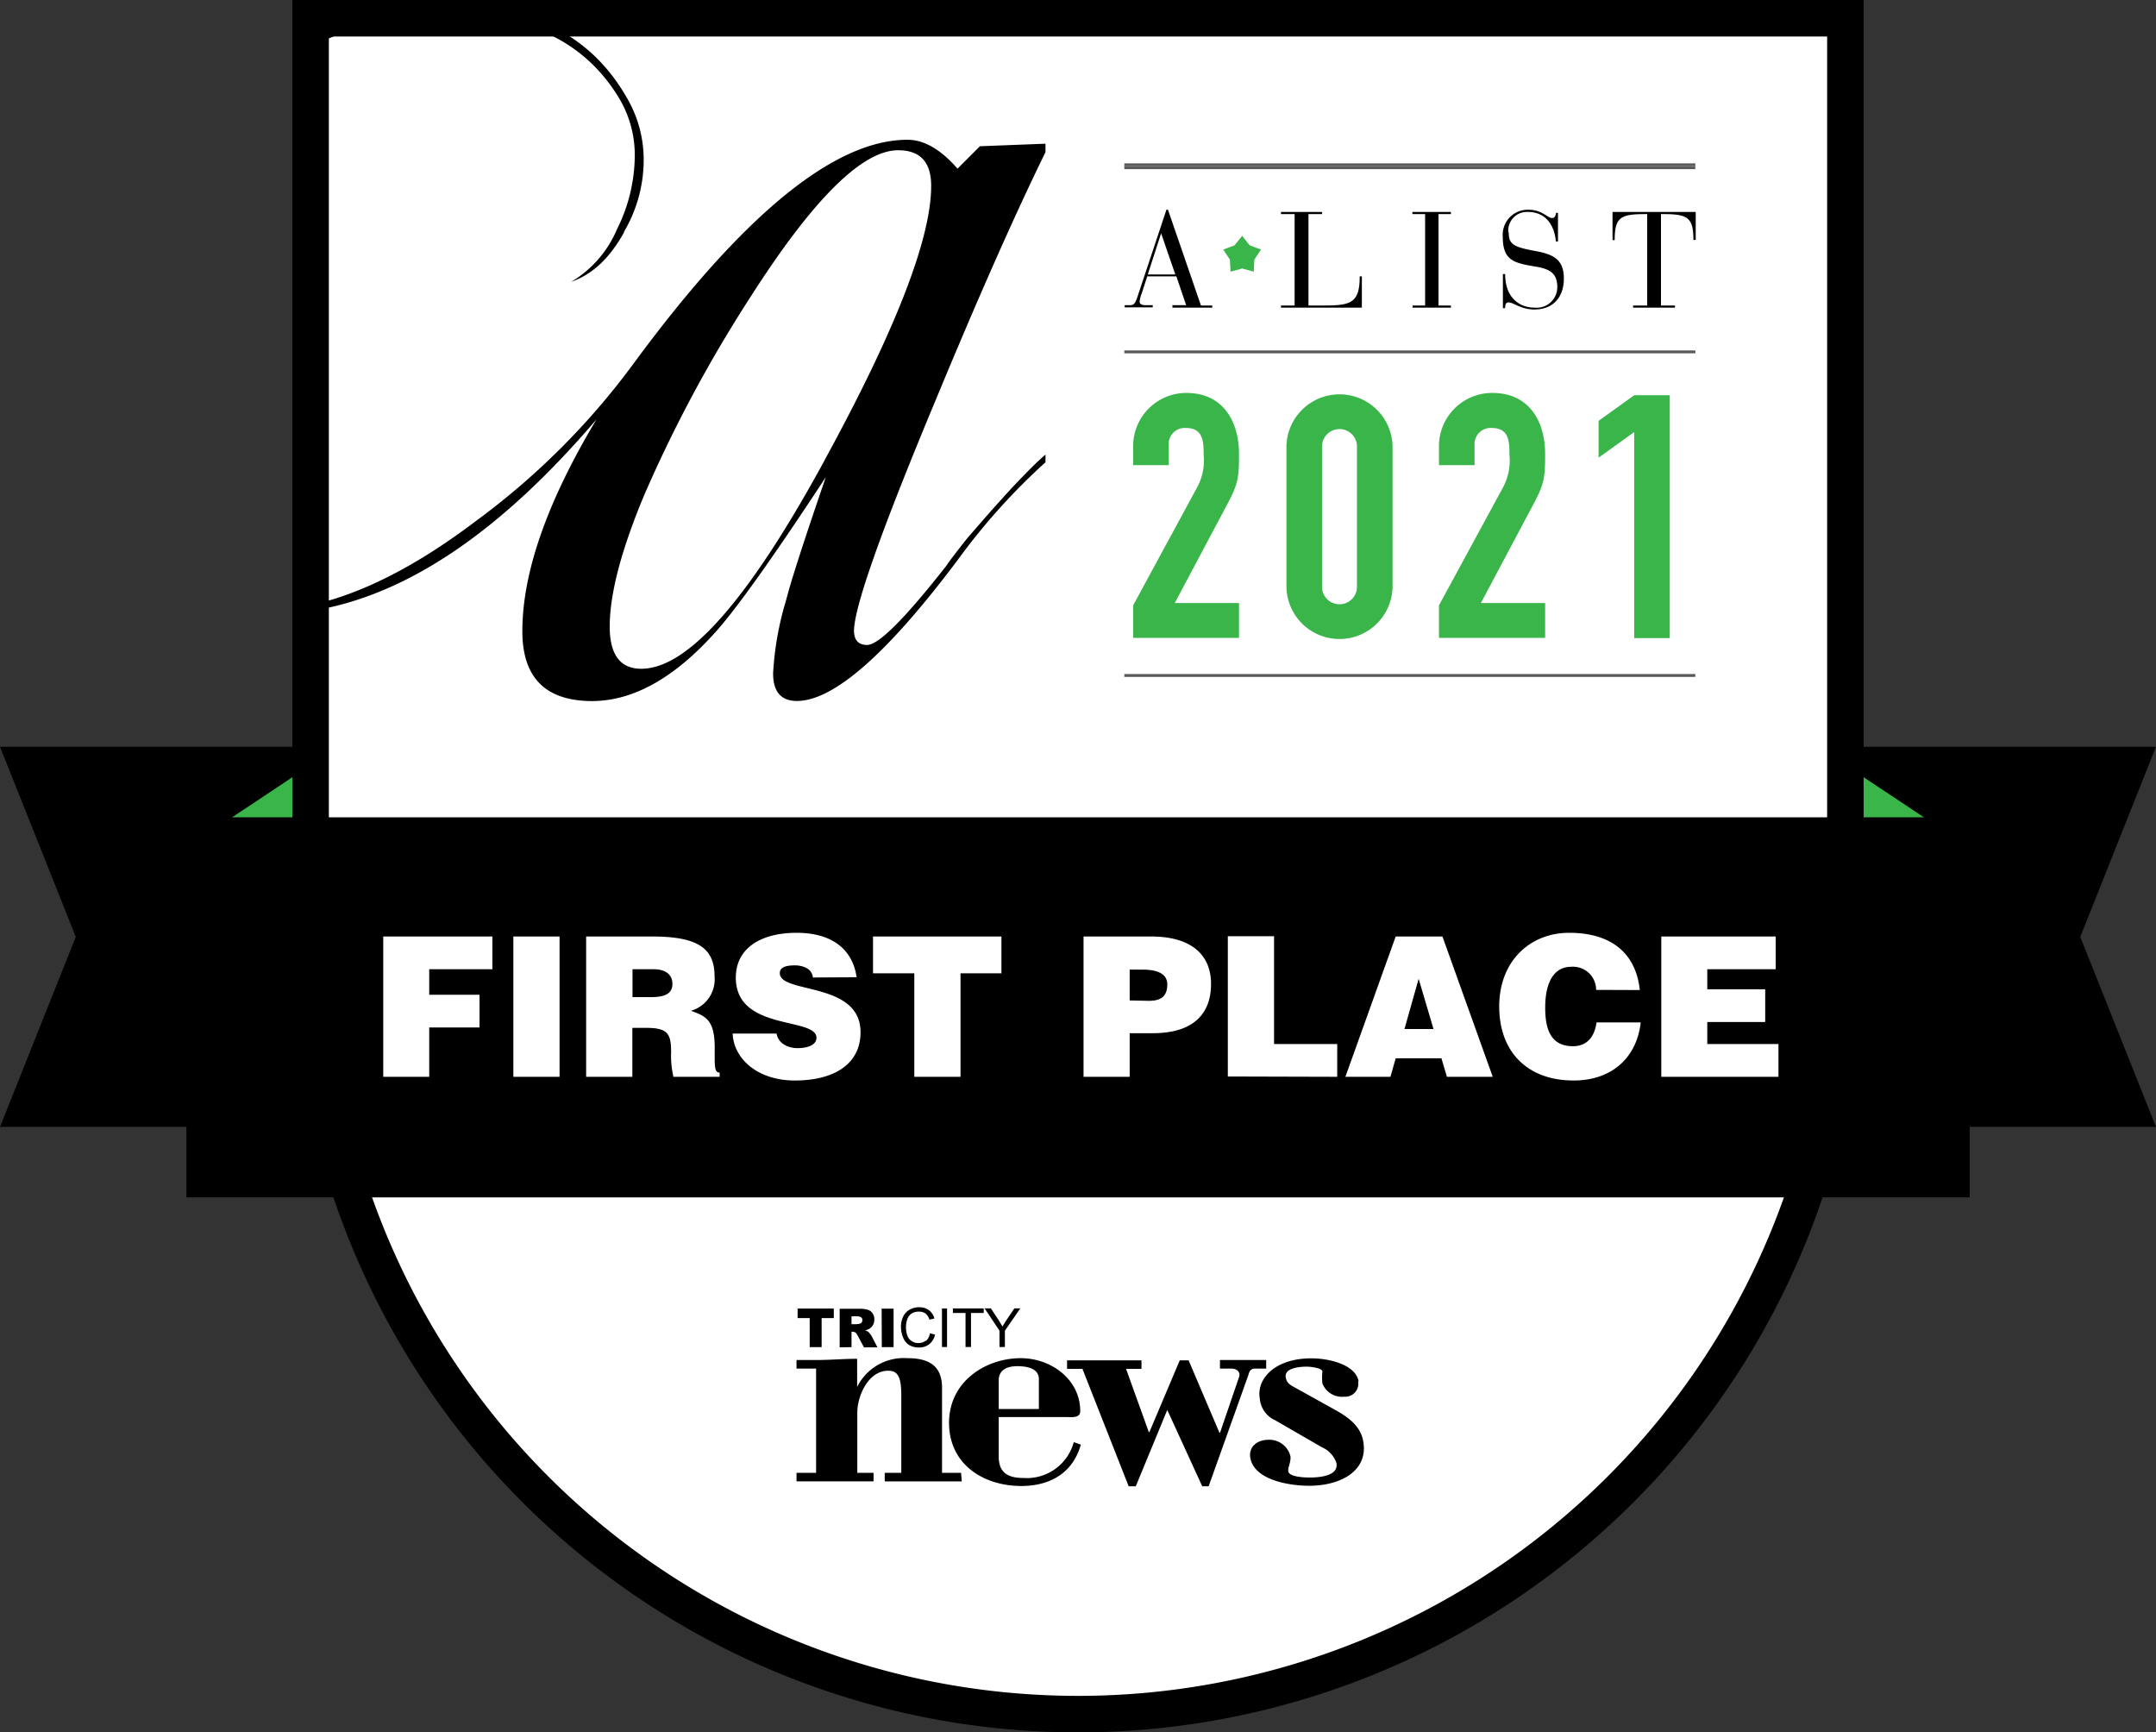<svg xmlns="http://www.w3.org/2000/svg" viewBox="0 0 279.88 224.85"><rect x="0" y="0" width="279.88" height="224.85" fill="#333333" stroke="none"/><defs><style>.a,.c{stroke:#000;stroke-width:4.74px;}.b{fill:#39b54a;}.c,.d{fill:#fff;}.e{fill:none;stroke:#58595b;stroke-width:0.37px;}</style></defs><polygon class="a" points="276.38 99.3 267.5 121.6 276.38 143.89 239.56 143.89 239.56 99.3 276.38 99.3"/><polygon class="a" points="3.5 99.3 12.39 121.6 3.5 143.89 40.32 143.89 40.32 99.3 3.5 99.3"/><polygon class="b" points="40.32 99.3 26.57 108.45 40.32 108.45 40.32 99.3"/><polygon class="b" points="239.56 99.3 253.32 108.45 239.56 108.45 239.56 99.3"/><path class="c" d="M239.56,122.86V2.37H40.32V122.86a99.62,99.62,0,0,0,199.24,0Z"/><rect class="a" x="26.57" y="108.45" width="226.75" height="44.59"/><path class="d" d="M230.87,139.76v-4.25h-9.24v-2.86h7.52V128.4h-7.52v-2.6h8.88v-4.25H215.66v18.21Zm-18-11.26c-.49-4.68-3.6-7.43-9.16-7.43-5.09,0-9.09,3.67-9.09,9.56s3.65,9.61,9.67,9.61c4.81,0,8.17-2.83,8.7-7.54h-5.74c-.23,1.75-1.14,3.09-3.06,3.09-3,0-3.6-2.4-3.6-5,0-3.51,1.27-5.31,3.37-5.31a3,3,0,0,1,3.24,3ZM180.5,139.76l.68-2.4h5.94l.71,2.4h5.95l-6.53-18.21h-6.07l-6.53,18.21Zm5.59-6.2h-3.77l1.84-6.52Zm-12.5,6.2v-4.25h-8.2v-14h-6v18.21Zm-26.94,0V134.1h3c5.23,0,7.56-2.48,7.56-6.4,0-3.75-2.53-6.15-7.77-6.15h-8.78v18.21Zm0-9.91v-4h1.69c1.27,0,3.19.23,3.19,1.92s-1,2.13-2.41,2.13Zm-33.32-3.52h5.36v13.43h6V126.33H130v-4.78H113.33Zm-2.13.51c-.43-3.19-2.73-5.77-7.79-5.77-4.56,0-7.89,1.94-7.89,5.82,0,7,10.47,5.06,10.47,7.81,0,.86-1,1.34-2.48,1.34a3.35,3.35,0,0,1-1.7-.45,2.07,2.07,0,0,1-1-1.44H95.11c.13,3.29,3.26,6.09,8.07,6.09,5,0,8.53-2.05,8.53-6.27,0-6.63-10.48-4.93-10.48-7.67,0-.65.58-1,1.9-1a3.27,3.27,0,0,1,1.54.33,1.57,1.57,0,0,1,.86,1.24Zm-27.27,6.57c2.78,0,3.19.79,3.19,3.17a12,12,0,0,0,.3,3.18h6v-.55c-.71,0-.64-.81-.64-3.19,0-3.67-1.16-4.12-3.08-4.83a4.24,4.24,0,0,0,3.06-4.46c0-3.54-2-5.18-8.07-5.18h-8.6v18.21h6v-6.35Zm-1.82-7.61h2.78c1.39,0,2.4.61,2.4,1.9s-1,1.72-2.83,1.72H82.11Zm-9.47-4.25h-6v18.21h6ZM55.72,139.76v-6.4h6.53v-4.25H55.72V125.8h8.2v-4.25H49.75v18.21Z"/><path d="M81,30.09a18.38,18.38,0,0,0,2.56-9.25,15.88,15.88,0,0,0-2.22-8.21Q74.54.81,58.8.82A40.55,40.55,0,0,0,40.32,5.21v.86a39.85,39.85,0,0,1,18-4.19Q74,1.88,80.52,13a14.37,14.37,0,0,1,1.88,7.36,21.5,21.5,0,0,1-2.31,9.4,14.46,14.46,0,0,1-5.94,6.82c2.85-1,5.06-3.17,6.89-6.48m26,29.65Q92.32,86.8,83.25,86.8c-2.73,0-4.1-1.82-4.1-5.48q0-6.33,4.45-17A177.68,177.68,0,0,1,97.45,38.5q12.15-19,19.15-19,4.28,0,4.28,4.62,0,10.29-13.85,35.63m3.83,22.17q0-4.62,10.65-30.1,8.2-19.8,14.21-32.07v-1.1l-8.51.33-2.91,2.91c-2.17-2.49-4.33-3.75-6.5-3.75q-14.19,0-35.57,29.07A95.5,95.5,0,0,1,61.88,67.55c-7.9,6-15.08,9.59-21.56,11v.75q18.3-2.79,37.12-24.88-9.63,16.07-9.63,27.51c0,5.93,2.91,8.94,8.73,9.06q8.22.17,16.44-9.06,4.11-4.61,14.22-20-4.28,12.48-5.13,15.89a40.38,40.38,0,0,0-1.71,9.57q0,3.58,3.08,3.59,7.19,0,21-18.46A82.61,82.61,0,0,1,135.72,60V59c-1,.86-1.94,1.8-2.93,2.83q-2.06,2.05-7.2,8c-1.37,1.72-2.28,2.91-2.74,3.6q-8.05,10.27-10.28,10.28c-1.14,0-1.71-.63-1.71-1.88"/><path d="M130.45,174.83v-2.12l2-2.89h-.77l-1,1.48c-.21.32-.4.62-.55.88-.15-.28-.32-.57-.5-.85l-1-1.51h-.81l1.93,2.89v2.12Zm-4.4,0v-4.42h1.65v-.59h-4v.59h1.64v4.42Zm-3.11-5h-.66v5h.66ZM120.17,174a1.45,1.45,0,0,1-.94.32,1.58,1.58,0,0,1-.85-.24,1.37,1.37,0,0,1-.58-.71,3,3,0,0,1-.19-1.12,3.12,3.12,0,0,1,.16-1,1.49,1.49,0,0,1,.54-.74,1.66,1.66,0,0,1,1-.27,1.38,1.38,0,0,1,.83.24,1.63,1.63,0,0,1,.51.8l.65-.15a2,2,0,0,0-.71-1.08,2.12,2.12,0,0,0-1.27-.38,2.49,2.49,0,0,0-1.21.3,2.06,2.06,0,0,0-.85.88,3,3,0,0,0-.3,1.37,3.52,3.52,0,0,0,.26,1.34,2.05,2.05,0,0,0,.78,1,2.33,2.33,0,0,0,1.31.33,2,2,0,0,0,1.32-.43,2.12,2.12,0,0,0,.75-1.24l-.66-.17a1.66,1.66,0,0,1-.52,1m-5.73.8H116v-5h-1.55Zm-3.93-4h.68a1,1,0,0,1,.58.13.48.48,0,0,1,.15.38.45.45,0,0,1-.1.29.41.41,0,0,1-.25.15,2,2,0,0,1-.41.07h-.65Zm0,4v-2h.14a.73.73,0,0,1,.38.11,1.3,1.3,0,0,1,.28.39l.82,1.53h1.75l-.75-1.45a1.67,1.67,0,0,0-.22-.31,1.43,1.43,0,0,0-.24-.27,1.63,1.63,0,0,0-.41-.18,1.93,1.93,0,0,0,.55-.2,1.33,1.33,0,0,0,.48-.49,1.37,1.37,0,0,0,.18-.72,1.34,1.34,0,0,0-.23-.81,1.15,1.15,0,0,0-.61-.45,3.46,3.46,0,0,0-1.1-.13H109v5Zm-7-3.77h1.57v3.77h1.55v-3.77h1.58v-1.24h-4.7Z"/><path d="M124.76,191.16h-2.47V180.1c0-3.1-2.07-3.82-4.5-3.82a6.74,6.74,0,0,0-6.52,3.74v-3.66c-1.79,0-3.54.16-5.33.16H103.4v1.11h2.54v13.53H103.4v1.11h10v-1.11h-2.11v-7.8c0-2.19,1.43-5.45,4-5.45,1.11,0,1.71.56,1.71,3.1v10.15h-2.15v1.11h10Zm10.1-8.28h-5.21v-3.73c0-1.08.71-1.83,2.42-1.83,1.91,0,2.79.63,2.79,1.67Zm5.37.28c0-4.13-3.78-6.88-7.72-6.88-4.53,0-9.31,3-9.31,8.39s4.46,8.2,9.39,8.2c3.7,0,6.68-1.67,7.72-5.37l-.92-.32a6.31,6.31,0,0,1-6.52,4.65c-2.07,0-3.22-.71-3.22-2.78v-5.13h8.71c.63,0,1.87.2,1.87-.76m22.67-5.53h1.47v-1.11h-6v1.11h1.51c.51,0,1.15.32,1,1l-2.5,7.32h-.08l-4-9.39h-1.15l-3.94,9.31h-.08l-2.95-8.2h2v-1.11h-9.66v1.11h2l6,15.24h.92l4.09-9.91h0l4.54,9.91h.83L162,178.63c.12-.28.16-1,.88-1"/><path d="M176.37,179.3c-.4-2.26-4-3-6.12-3-4.86,0-7.15,2.75-6.71,5.21a3.38,3.38,0,0,0,2,2.83l6.06,3.5a3.41,3.41,0,0,1,1.89,2.06c.29,1.63-2.06,1.87-3.49,1.87-.71,0-2.64-.08-2.76-.79-.09-.48.39-1.28.27-2a2.82,2.82,0,0,0-2.8-2.11c-1.62,0-2.64,1-2.4,2.35.5,2.86,5,3.62,7.65,3.62,4.15,0,7.72-2,7-5.81-.32-1.83-1.77-3-3.57-4l-5.29-2.94c-.68-.36-1.06-.6-1.19-1.31-.21-1.2,1.67-1.4,2.76-1.4.39,0,2,.16,2,.64a6.55,6.55,0,0,0,0,1.55,2.74,2.74,0,0,0,2.83,1.71,1.69,1.69,0,0,0,1.8-2"/><line class="e" x1="145.95" y1="21.77" x2="220.08" y2="21.77"/><line class="e" x1="145.95" y1="87.67" x2="220.08" y2="87.67"/><line class="e" x1="145.95" y1="45.67" x2="220.08" y2="45.67"/><line class="e" x1="145.95" y1="21.39" x2="220.08" y2="21.39"/><path d="M166.29,39.93h10.5V35.87h-.28c0,3.34-1.06,3.78-4.45,3.78h-2.2V27.79h1.76v-.28h-5.33v.28h1.77V39.65h-1.77Zm17.06,0h5v-.28h-1.61V27.79h1.61v-.28h-5v.28H185V39.65h-1.61Zm12.45-9.81a2.42,2.42,0,0,1,2.55-2.61c2.37,0,3.46,1.81,3.62,3.83h.28V27.63H202c-.05.23-.1.67-.51.67-.6,0-1.29-1.08-3.11-1.08a3.25,3.25,0,0,0-3.3,3.48c0,3,1.31,3.42,4.08,3.87,2,.31,3,.86,3,2.7a2.67,2.67,0,0,1-2.91,2.66c-2.12,0-3.86-1.39-3.86-4.36h-.29V40h.29c0-.3,0-.75.44-.75.65,0,1.59.92,3.35.92,2.56,0,3.83-1.73,3.83-4s-1.06-3.12-3.63-3.58c-2.93-.53-3.53-.88-3.53-2.47m24.28,1V27.51h-10.8v3.65h.28c0-2.89.71-3.37,3.85-3.37h.37V39.65H212v.28h5.44v-.28h-1.82V27.79H216c3.12,0,3.83.48,3.83,3.37Z"/><path d="M152.57,35.62H149l1.73-5.34h0Zm-.37,4.31h5.17v-.28H155.9l-4.28-12.43h-.2l-3.79,11.39c-.34,1-.57,1-1.11,1H146v.28h3.64v-.28h-.92c-.57,0-.78-.2-.78-.44a3.63,3.63,0,0,1,.27-1.08l.72-2.22h3.78l1.27,3.74H152.2Z"/><polygon class="b" points="161.25 30.61 160.27 31.84 158.8 32.39 159.66 33.7 159.74 35.26 161.25 34.85 162.76 35.26 162.83 33.7 163.69 32.39 162.22 31.84 161.25 30.61"/><path class="b" d="M147.1,78.57l8.33-15.36a7.31,7.31,0,0,0,.82-4.16c0-1.6,0-3.5-2.27-3.5a2.08,2.08,0,0,0-2.26,2.26v2.56H147.1V57.9A6.9,6.9,0,0,1,154,51c4.8,0,6.84,3.72,6.84,7.93,0,3-.09,3.85-1.54,6.55l-6.8,12.79h8.34v4.52H147.1Z"/><path class="b" d="M167,57.81a6.89,6.89,0,0,1,13.77,0v18.5a6.89,6.89,0,0,1-13.77,0Zm4.62,18.5a2.27,2.27,0,0,0,4.53,0V57.81a2.27,2.27,0,0,0-4.53,0Z"/><path class="b" d="M186.8,78.57l8.34-15.36a7.39,7.39,0,0,0,.81-4.16c0-1.6,0-3.5-2.26-3.5a2.09,2.09,0,0,0-2.27,2.26v2.56H186.8V57.9A6.9,6.9,0,0,1,193.73,51c4.81,0,6.85,3.72,6.85,7.93,0,3-.09,3.85-1.54,6.55l-6.8,12.79h8.34v4.52H186.8Z"/><path class="b" d="M212.14,56.08l-4.62,3.32V54.62l4.62-3.32h4.62V82.82h-4.62Z"/></svg>